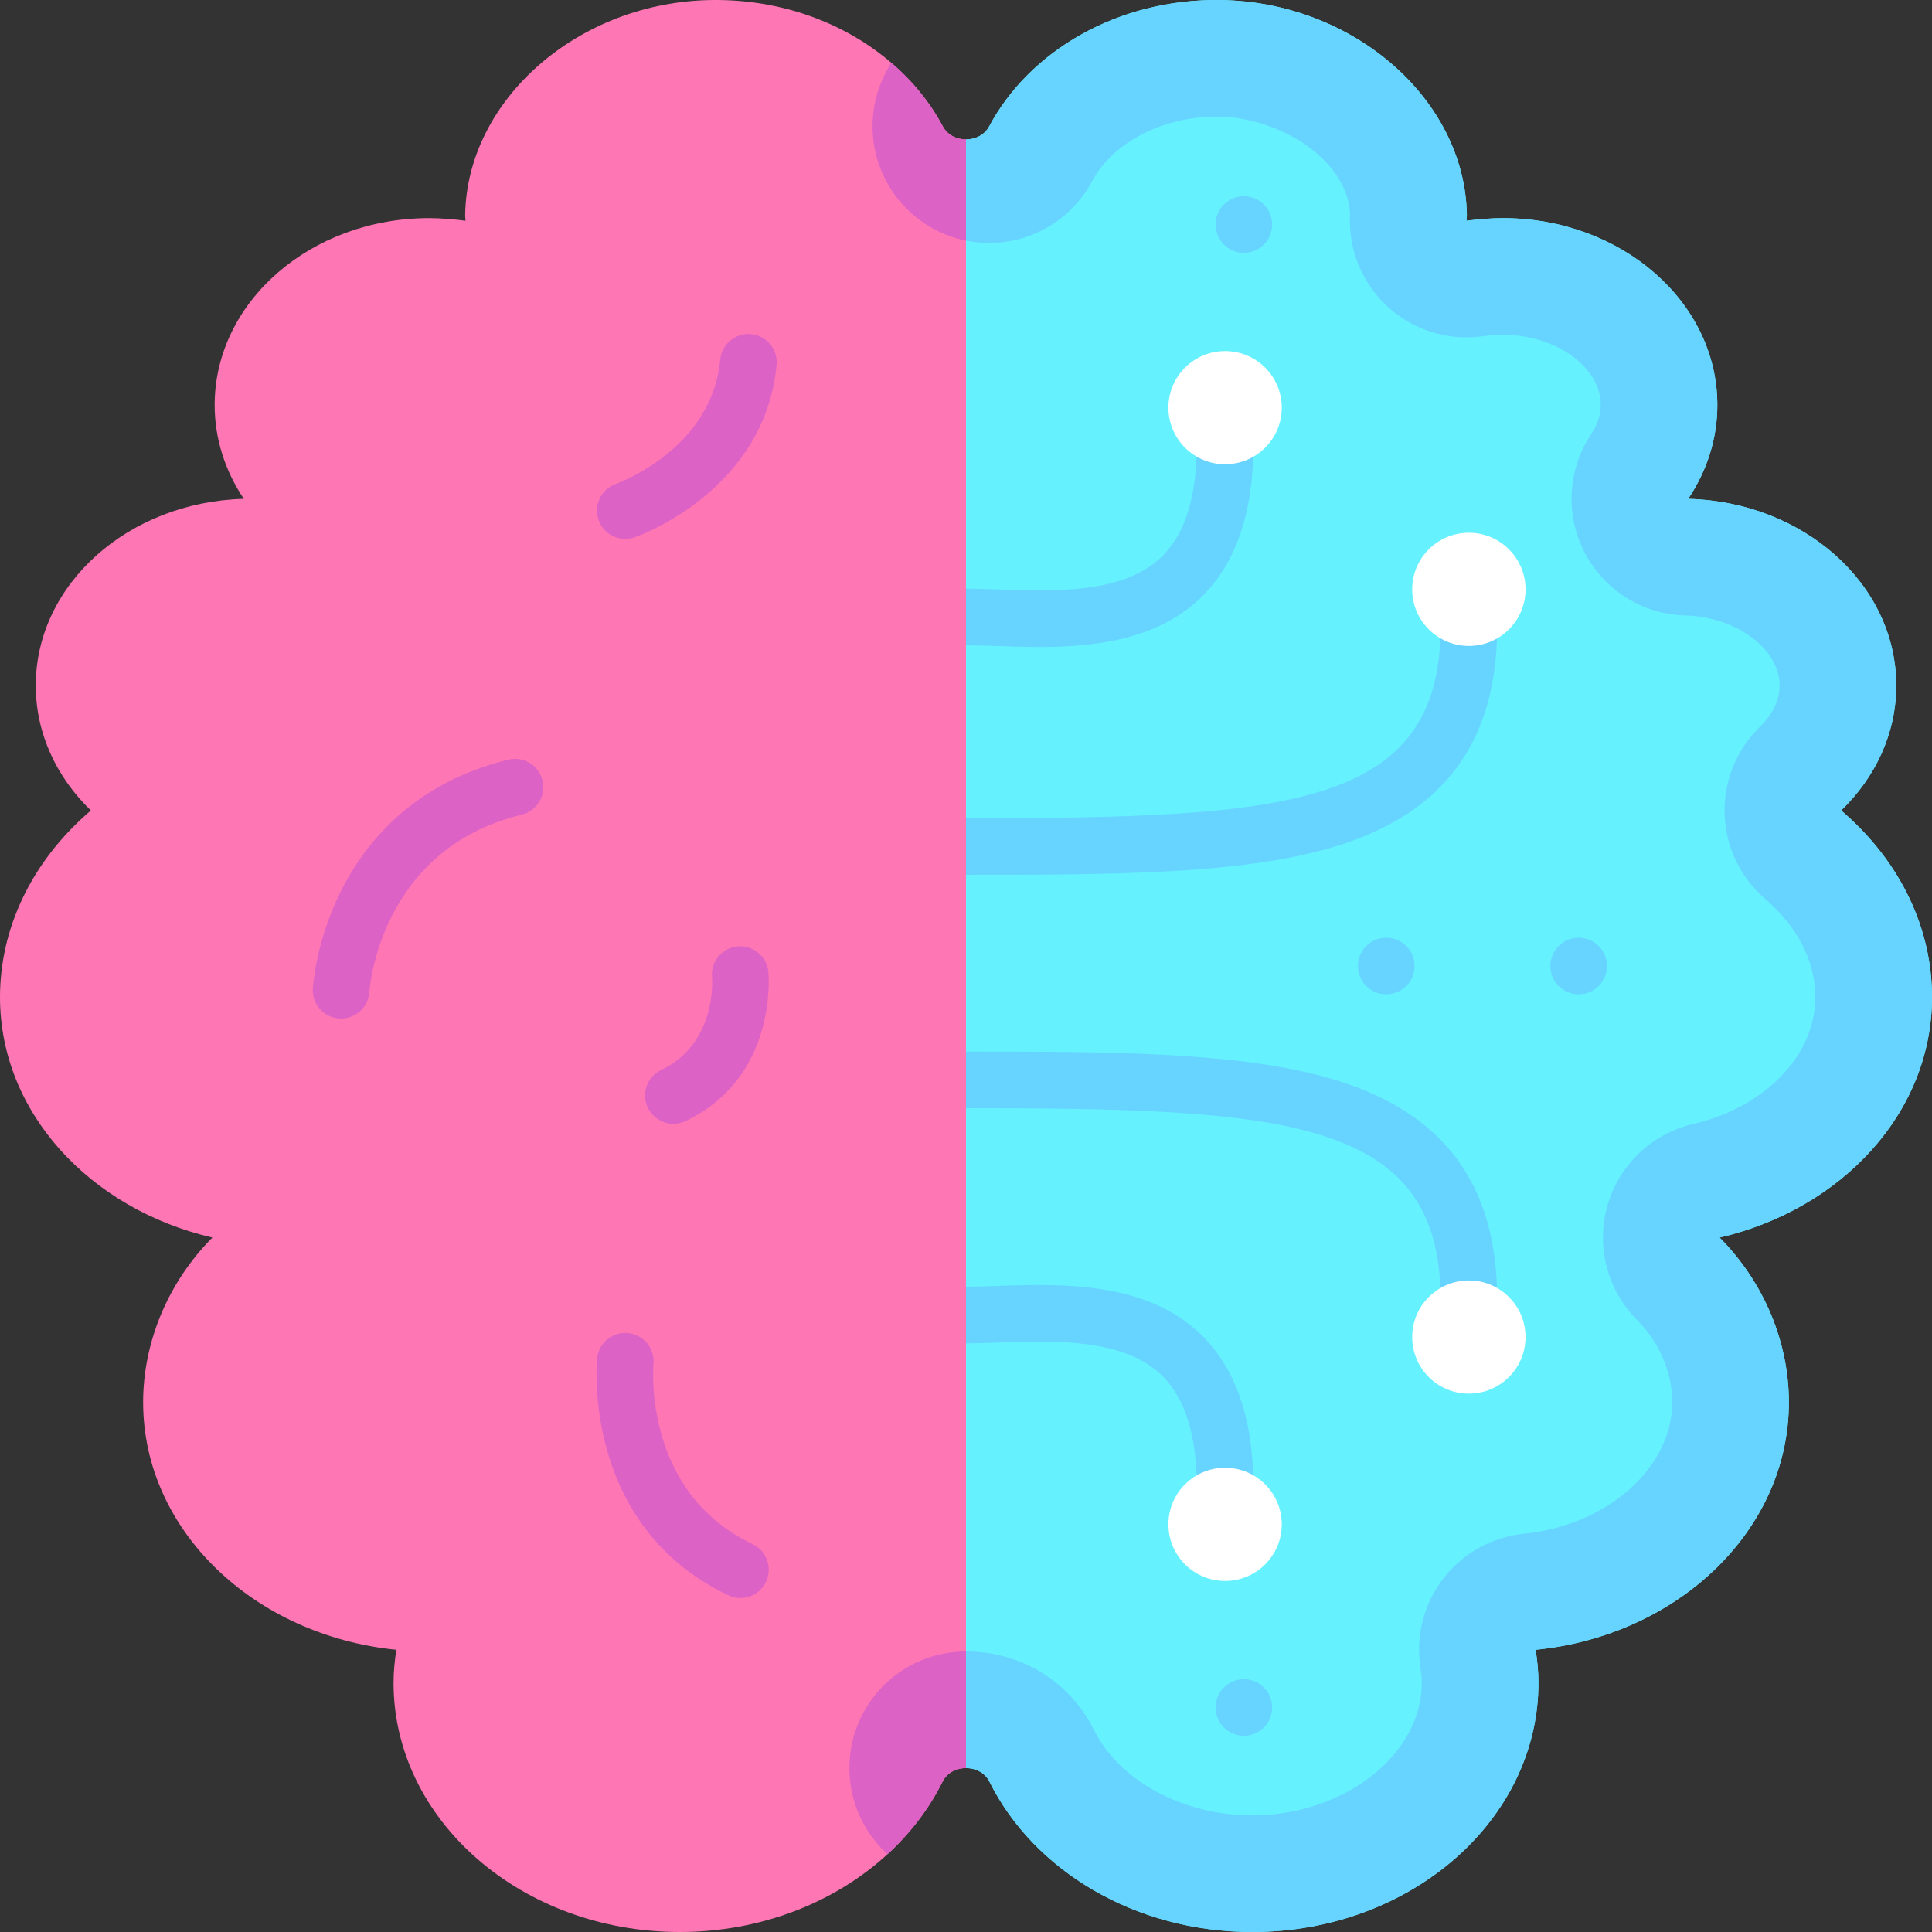<svg id="Layer_1" enable-background="new 0 0 512 512" height="512" viewBox="0 0 512 512" width="512" xmlns="http://www.w3.org/2000/svg"><rect x="0" y="0" width="512" height="512" fill="#333333" stroke="none"/><g><path d="m249.86 33.488c-3.379-6.346-8.046-12.064-13.691-16.885-12.187-10.457-28.989-16.834-47.491-16.597-35.212.422-64.86 26.218-65.406 56.877-.01.546.062 1.082.103 1.617-2.957-.391-6.655-.701-9.601-.701-31.41 0-56.887 22.19-56.887 49.552 0 9.066 2.843 17.544 7.726 24.848-30.596.814-55.135 22.623-55.135 49.47 0 12.733 5.532 24.333 14.598 33.11-16.236 13.919-24.076 31.834-24.076 49.481 0 30.576 23.9 56.187 56.289 63.707-11.94 12.012-18.358 27.98-18.358 43.649 0 33.903 29.34 61.811 67.106 65.592-.433 2.864-.742 5.759-.742 8.726 0 36.489 33.965 66.066 75.852 66.066 21.675 0 41.228-7.922 55.043-20.604 6.078-5.584 11.044-12.084 14.598-19.234 1.195-2.4 3.698-3.606 6.212-3.606l72.113-208.002-72.113-223.605c-2.452 0-4.914-1.154-6.14-3.461z" fill="#ff76b4"/><path d="m455.71 327.97c11.94 12.01 18.36 27.98 18.36 43.65 0 33.9-29.34 61.81-67.11 65.59.44 2.86.74 5.76.74 8.72 0 36.49-33.96 66.07-75.85 66.07-31.19 0-57.99-16.4-69.64-39.84-1.19-2.4-3.7-3.6-6.21-3.6v-431.61c2.45 0 4.91-1.15 6.14-3.46 10.67-20.02 34.1-33.82 61.18-33.48 35.21.42 64.86 26.21 65.41 56.87.01.55-.06 1.08-.1 1.62 2.95-.39 6.65-.7 9.6-.7 31.41 0 56.88 22.19 56.88 49.55 0 9.07-2.84 17.55-7.72 24.85 30.59.81 55.13 22.62 55.13 49.47 0 12.73-5.53 24.33-14.6 33.11 16.24 13.92 24.08 31.83 24.08 49.48 0 30.58-23.9 56.19-56.29 63.71z" fill="#66f1ff"/><path d="m249.86 33.488c-3.379-6.346-8.046-12.064-13.691-16.885-.443.773-.876 1.545-1.298 2.338-8.035 15.061-2.328 33.78 12.733 41.815 2.709 1.442 5.532 2.442 8.396 3.018v-26.825c-2.452 0-4.914-1.154-6.14-3.461z" fill="#dd62c6"/><path d="m225.095 468.557c0 9.045 3.894 17.184 10.096 22.839 6.078-5.584 11.044-12.084 14.598-19.234 1.195-2.4 3.698-3.606 6.212-3.606v-30.906c-17.071.001-30.906 13.837-30.906 30.907z" fill="#dd62c6"/><path d="m455.711 327.967c11.94 12.012 18.358 27.98 18.358 43.649 0 33.903-29.34 61.811-67.106 65.592.433 2.864.742 5.759.742 8.726 0 36.489-33.965 66.066-75.852 66.066-31.194 0-57.989-16.401-69.64-39.837-1.195-2.4-3.698-3.606-6.212-3.606v-30.906c14.536 0 27.516 7.953 33.883 20.748 6.747 13.578 23.612 22.695 41.969 22.695 24.364 0 44.947-16.102 44.947-35.16 0-1.03-.124-2.369-.392-4.09-1.267-8.375.948-16.905 6.14-23.591 5.202-6.686 12.908-10.961 21.335-11.796 22.035-2.215 39.281-17.513 39.281-34.841 0-7.902-3.41-15.865-9.364-21.861-7.912-7.953-10.889-19.553-7.788-30.329s11.785-19.028 22.716-21.562c19.058-4.43 32.368-18.245 32.368-33.605 0-9.437-4.718-18.667-13.289-26.023-6.593-5.656-10.508-13.835-10.766-22.52-.268-8.695 3.142-17.091 9.385-23.138 2.369-2.287 5.192-6.047 5.192-10.91 0-9.704-11.476-18.214-25.054-18.574-11.249-.299-21.448-6.686-26.62-16.689-5.182-9.993-4.512-22.005 1.741-31.369 1.669-2.503 2.524-5.089 2.524-7.685 0-10.106-11.899-18.646-25.981-18.646-1.154 0-3.431.155-5.553.433-9.251 1.226-18.564-1.803-25.332-8.231-6.655-6.325-10.158-15.288-9.55-24.446-1.02-14.454-18.945-25.363-34.841-25.559h-.556c-14.288 0-27.495 6.84-32.986 17.122-6.584 12.351-20.358 18.409-33.41 15.751v-26.826c2.452 0 4.914-1.154 6.14-3.461 10.673-20.017 34.099-33.821 61.183-33.481 35.212.422 64.86 26.218 65.406 56.877.01.546-.062 1.082-.103 1.617 2.957-.391 6.655-.701 9.601-.701 31.41 0 56.887 22.19 56.887 49.552 0 9.066-2.843 17.544-7.726 24.848 30.596.814 55.135 22.623 55.135 49.47 0 12.733-5.532 24.333-14.598 33.11 16.235 13.918 24.075 31.833 24.075 49.48 0 30.576-23.9 56.187-56.289 63.707z" fill="#66d4ff"/><g fill="#66d4ff"><path d="m332.16 393.97h-15c0-13.63-3.15-23.57-9.35-29.56-10.15-9.79-28.38-9.14-43.04-8.62-2.74.1-6.06.2-8.77.22v-15c2.5-.03 5.65-.12 8.24-.21 16.56-.59 39.25-1.4 53.99 12.82 9.24 8.92 13.93 22.49 13.93 40.35z"/><path d="m332.16 118.03c0 17.86-4.69 31.43-13.93 40.35-11.62 11.21-28.17 13.08-42.77 13.08-3.93 0-7.71-.13-11.22-.26-2.59-.09-5.74-.18-8.24-.21v-15c2.71.02 6.03.12 8.77.22 14.66.52 32.89 1.17 43.04-8.62 6.2-5.99 9.35-15.93 9.35-29.56z"/><path d="m396.76 344.33h-15c0-48.21-41.49-50.62-125.76-50.65v-15c39.1 0 73.81.09 98.17 7.61 28.66 8.83 42.59 27.82 42.59 58.04z"/><path d="m396.76 166.18c0 30.22-13.93 49.21-42.59 58.05-24.36 7.51-59.07 7.6-98.17 7.6v-15c84.27-.03 125.76-2.44 125.76-50.65z"/></g><g fill="#fff"><ellipse cx="324.659" cy="403.968" rx="15.02" ry="14.998"/><ellipse cx="324.659" cy="108.032" rx="15.02" ry="14.998"/><ellipse cx="389.262" cy="354.33" rx="15.02" ry="14.998"/><ellipse cx="389.262" cy="156.181" rx="15.02" ry="14.998"/></g><g fill="#dd62c6"><path d="m82.901 262.006c-.232 4.136 2.933 7.677 7.067 7.909.144.008.286.012.428.012 3.949 0 7.257-3.087 7.481-7.079.021-.377 2.552-37.757 40.382-46.959 4.025-.979 6.494-5.035 5.515-9.06s-5.032-6.497-9.06-5.515c-25.353 6.167-38.117 22.344-44.361 34.829-6.682 13.362-7.424 25.359-7.452 25.863z"/><path d="m199.041 88.545c-4.102-.385-7.781 2.638-8.171 6.763-2.221 23.538-26.596 32.554-27.664 32.937-3.895 1.379-5.942 5.649-4.575 9.551 1.082 3.089 3.98 5.021 7.078 5.021.822 0 1.66-.137 2.48-.424 1.406-.493 34.48-12.453 37.614-45.677.39-4.124-2.638-7.782-6.762-8.171z"/><path d="m193.004 422.759c1.041.495 2.138.729 3.218.729 2.803 0 5.492-1.579 6.777-4.279 1.779-3.74.19-8.216-3.55-9.995-28.863-13.733-26.393-46.382-26.271-47.796.372-4.114-2.654-7.758-6.771-8.144-4.116-.372-7.781 2.644-8.167 6.769-.167 1.805-3.696 44.416 34.764 62.716z"/><path d="m175.232 283.551c-3.741 1.779-5.33 6.254-3.551 9.994 1.284 2.701 3.974 4.28 6.777 4.28 1.08 0 2.177-.234 3.217-.729 24.281-11.552 22.06-38.39 21.953-39.526-.387-4.125-4.055-7.141-8.167-6.769-4.124.387-7.154 4.043-6.769 8.167.017.174 1.459 17.484-13.46 24.583z"/></g><g fill="#66d4ff"><circle cx="367.37" cy="256" r="7.5"/><circle cx="418.36" cy="256" r="7.5"/><circle cx="329.64" cy="452.5" r="7.5"/><circle cx="329.64" cy="59.5" r="7.5"/></g></g></svg>
